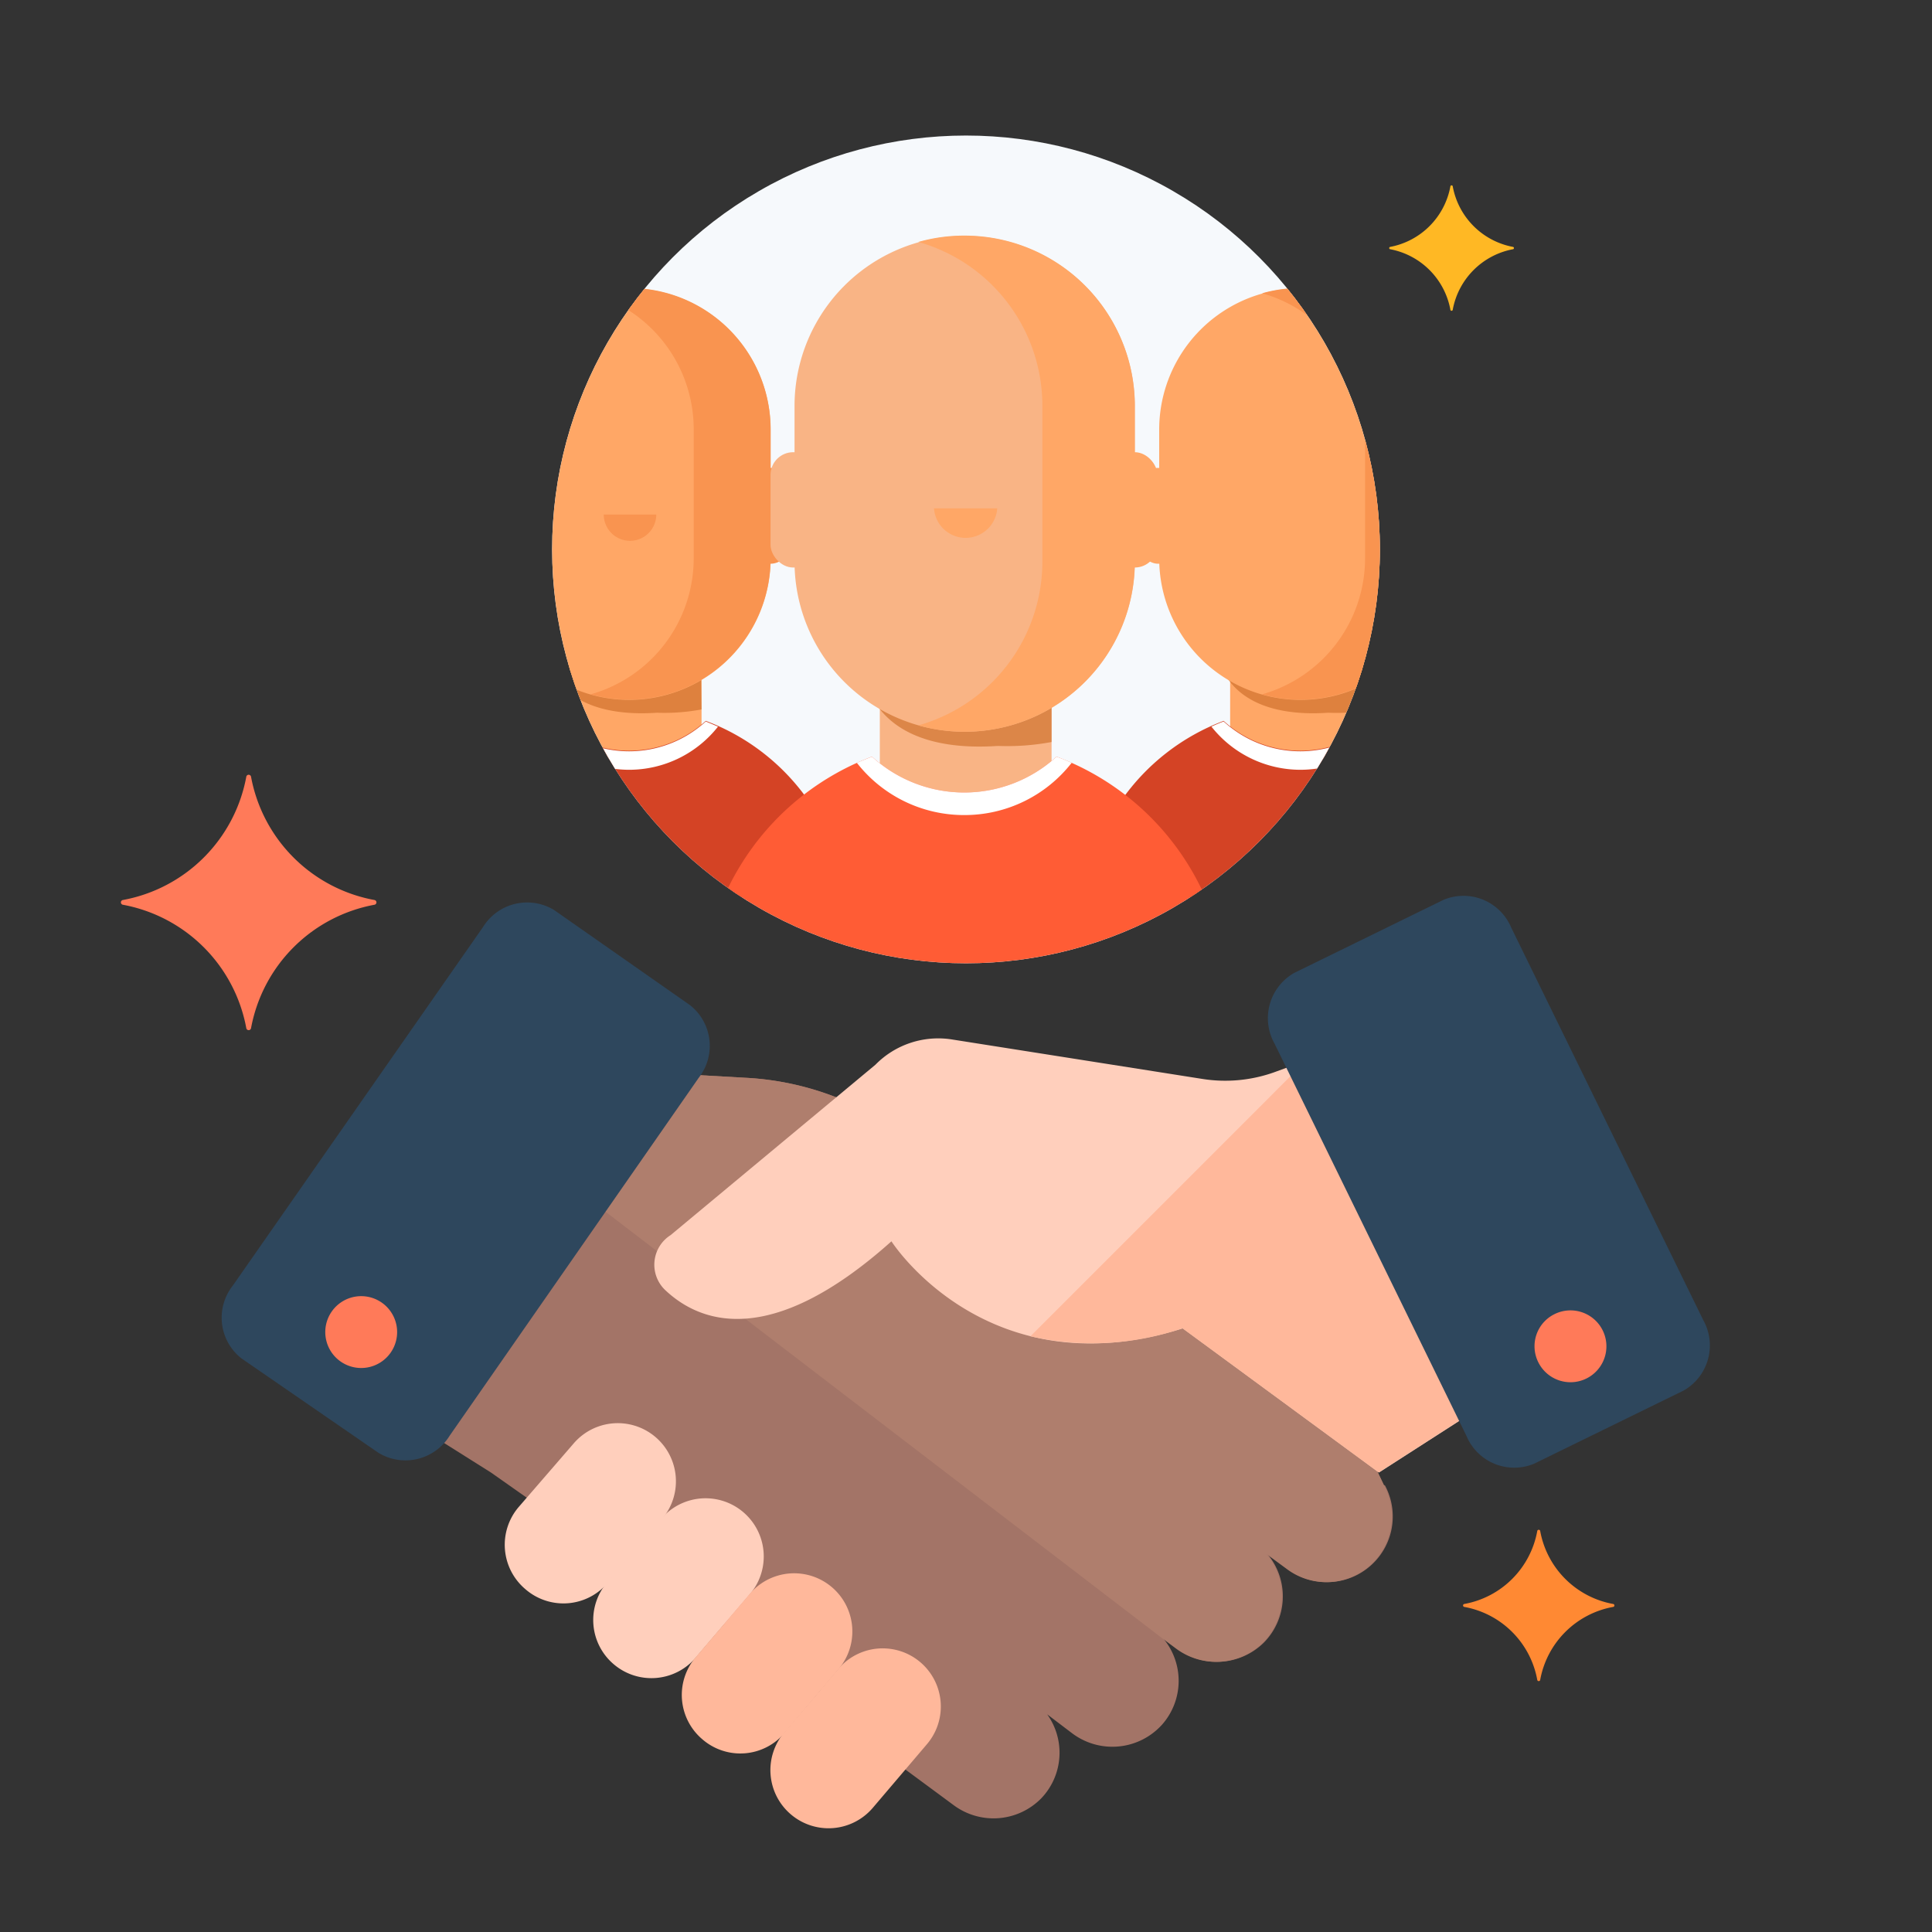 <svg id="Layer_2" data-name="Layer 2" xmlns="http://www.w3.org/2000/svg" xmlns:xlink="http://www.w3.org/1999/xlink" viewBox="0 0 128 128"><rect x="0" y="0" width="128" height="128" fill="#333333" stroke="none"/><defs><style>.cls-1{fill:none;}.cls-2{fill:#a37467;}.cls-3{fill:#af7e6d;}.cls-4{fill:#ffcfbc;}.cls-5{fill:#ffb89b;}.cls-6{fill:#2e475d;}.cls-7{fill:#ff7a59;}.cls-8{fill:#f6f9fc;}.cls-9{clip-path:url(#clip-path);}.cls-10{clip-path:url(#clip-path-2);}.cls-11{fill:#ffa766;}.cls-12{fill:#cc6d29;opacity:0.65;}.cls-13{fill:#f99450;}.cls-14{fill:#d44325;}.cls-15{fill:#fff;}.cls-16{clip-path:url(#clip-path-3);}.cls-17{clip-path:url(#clip-path-4);}.cls-18{fill:#f9b485;}.cls-19{fill:#ff5c35;}.cls-20{fill:#ffb824;}.cls-21{fill:#ff8933;}</style><clipPath id="clip-path"><circle class="cls-1" cx="64" cy="36.4" r="27.42"/></clipPath><clipPath id="clip-path-2"><circle class="cls-1" cx="86.24" cy="38.52" r="22.19"/></clipPath><clipPath id="clip-path-3"><circle class="cls-1" cx="41.76" cy="38.52" r="22.19"/></clipPath><clipPath id="clip-path-4"><circle class="cls-1" cx="64" cy="39.01" r="26.71"/></clipPath></defs><path class="cls-2" d="M91.69,98.4l-.4-.84-.17-1.9L57.57,74,55.68,72.8l-.51-.19a19.21,19.21,0,0,0-5.7-1.2l-5.32-.3a16.35,16.35,0,0,0-2.1,0,8.2,8.2,0,0,1-3.69-.62l-3.85-1.62-1.07.76L24.56,91.68l.49,1.17,7.48,4.71,2.36,1.66,1.5,0,23.34,16.48.22,1.51,3.21,2.37a4.43,4.43,0,0,0,5.83-.44,4.37,4.37,0,0,0,.39-5.56L71,114.81a4.43,4.43,0,0,0,6-.56,4.38,4.38,0,0,0,.06-5.71l.9.67a4.43,4.43,0,0,0,5.75-.36,4.36,4.36,0,0,0,.27-5.88l1.36,1a4.35,4.35,0,0,0,6.41-5.57Z"/><path class="cls-3" d="M77,108.54l.9.67a4.43,4.43,0,0,0,5.75-.36,4.36,4.36,0,0,0,.27-5.88l1.36,1a4.35,4.35,0,0,0,6.41-5.57h0l-.4-.84-.17-1.9L57.57,74,55.68,72.8l-.51-.19a19.21,19.21,0,0,0-5.7-1.2l-5.32-.3a16.35,16.35,0,0,0-2.1,0,8.2,8.2,0,0,1-3.69-.62l-3.85-1.62-1.07.76-1.7,4.23Z"/><path class="cls-4" d="M34.8,105.28a3.85,3.85,0,0,1-.45-5.42L38,95.64a3.85,3.85,0,1,1,5.86,5l-3.59,4.22A3.84,3.84,0,0,1,34.8,105.28Z"/><path class="cls-4" d="M40.66,110.26a3.84,3.84,0,0,1-.44-5.42l3.59-4.22a3.85,3.85,0,1,1,5.87,5l-3.6,4.22A3.85,3.85,0,0,1,40.66,110.26Z"/><path class="cls-5" d="M46.53,115.23a3.85,3.85,0,0,1-.45-5.42l3.6-4.22a3.85,3.85,0,1,1,5.87,5L52,114.79A3.84,3.84,0,0,1,46.53,115.23Z"/><path class="cls-5" d="M52.4,120.21a3.85,3.85,0,0,1-.45-5.42l3.6-4.23a3.85,3.85,0,1,1,5.86,5l-3.59,4.22A3.85,3.85,0,0,1,52.4,120.21Z"/><path class="cls-4" d="M91.54,69.7l-1.4-.76L84.53,71a9.66,9.66,0,0,1-4.88.48L63.09,68.87A5.83,5.83,0,0,0,58,70.54L44.43,81.83a2.32,2.32,0,0,0-.37,3.63c2.27,2.15,6.93,4,15-3.22,0,0,6.29,9.87,19.3,5.77l13,9.55,8.09-5.2.4-.87Z"/><path class="cls-5" d="M91.54,69.7l-1.4-.76-3.62,1.33-2.8,2.81L68.27,88.53A18.36,18.36,0,0,0,78.34,88l13,9.55,8.09-5.2.4-.87Z"/><path class="cls-6" d="M85.74,64.46l9.89-4.84a3.43,3.43,0,0,1,4.49,1.83l12.72,26a3.44,3.44,0,0,1-1.3,4.68l-9.89,4.84a3.43,3.43,0,0,1-4.49-1.83L84.44,69.14A3.45,3.45,0,0,1,85.74,64.46Z"/><path class="cls-7" d="M103,87.06a2.38,2.38,0,1,1-1.09,3.18A2.37,2.37,0,0,1,103,87.06Z"/><path class="cls-6" d="M36.71,60.29l9,6.3a3.43,3.43,0,0,1,.58,4.82L29.79,95.12a3.44,3.44,0,0,1-4.72,1.13L16,90a3.43,3.43,0,0,1-.58-4.82L32,61.42A3.44,3.44,0,0,1,36.71,60.29Z"/><path class="cls-7" d="M25.29,86.3a2.38,2.38,0,1,1-3.31.59A2.38,2.38,0,0,1,25.29,86.3Z"/><circle class="cls-8" cx="64" cy="36.4" r="27.42"/><g class="cls-9"><g class="cls-10"><rect class="cls-11" x="81.5" y="43.96" width="9.46" height="6.35"/><path class="cls-12" d="M91,47a13.07,13.07,0,0,1-3,.22h0c-1.65.11-5.65.16-7.09-3V44H91Z"/><path class="cls-11" d="M86.16,19.1h0a9.36,9.36,0,0,0-9.36,9.37V37a9.37,9.37,0,0,0,9.36,9.37h0A9.37,9.37,0,0,0,95.53,37V28.47A9.36,9.36,0,0,0,86.16,19.1Z"/><path class="cls-11" d="M84.47,34.09a1.75,1.75,0,0,0,3.49,0Z"/><path class="cls-13" d="M86.16,19.08h0a9.22,9.22,0,0,0-2.54.35,9.37,9.37,0,0,1,6.82,9V37a9.38,9.38,0,0,1-6.82,9,9.22,9.22,0,0,0,2.54.35h0A9.37,9.37,0,0,0,95.52,37V28.45A9.36,9.36,0,0,0,86.16,19.08Z"/><rect class="cls-11" x="75.48" y="31" width="2.5" height="6.35" rx="1.25"/><rect class="cls-13" x="94.27" y="31" width="2.5" height="6.35" rx="1.25"/><path class="cls-14" d="M91.23,47.76a7.52,7.52,0,0,1-10.16,0,14.48,14.48,0,0,0-9.38,13.55V68.5h29V61.32A14.49,14.49,0,0,0,91.23,47.76Z"/><path class="cls-15" d="M86.15,51a7.52,7.52,0,0,0,5.9-2.86l-.82-.34a7.52,7.52,0,0,1-10.16,0c-.27.1-.55.22-.81.34A7.52,7.52,0,0,0,86.15,51Z"/></g><g class="cls-16"><rect class="cls-11" x="37.02" y="43.96" width="9.46" height="6.35"/><path class="cls-12" d="M46.48,47a13.12,13.12,0,0,1-2.95.22h0c-1.66.11-5.66.16-7.09-3V44h10Z"/><path class="cls-11" d="M41.69,19.1h0a9.36,9.36,0,0,0-9.37,9.37V37a9.37,9.37,0,0,0,9.37,9.37h0A9.38,9.38,0,0,0,51.06,37V28.47A9.37,9.37,0,0,0,41.69,19.1Z"/><path class="cls-13" d="M40,34.09a1.74,1.74,0,0,0,3.48,0Z"/><path class="cls-13" d="M41.68,19.08h0a9.27,9.27,0,0,0-2.54.35,9.36,9.36,0,0,1,6.82,9V37a9.37,9.37,0,0,1-6.82,9,9.27,9.27,0,0,0,2.54.35h0A9.37,9.37,0,0,0,51.05,37V28.45A9.36,9.36,0,0,0,41.68,19.08Z"/><rect class="cls-11" x="31" y="31" width="2.5" height="6.35" rx="1.25"/><rect class="cls-13" x="49.79" y="31" width="2.5" height="6.35" rx="1.25"/><path class="cls-14" d="M46.76,47.76a7.52,7.52,0,0,1-10.16,0,14.47,14.47,0,0,0-9.39,13.55V68.5H56.16V61.32A14.48,14.48,0,0,0,46.76,47.76Z"/><path class="cls-15" d="M41.67,51a7.5,7.5,0,0,0,5.9-2.86l-.81-.34a7.52,7.52,0,0,1-10.16,0c-.28.1-.55.22-.82.34A7.53,7.53,0,0,0,41.67,51Z"/></g><g class="cls-17"><rect class="cls-18" x="58.29" y="45.55" width="11.38" height="7.64"/><path class="cls-12" d="M69.67,49.16a16,16,0,0,1-3.55.26h0c-2,.13-6.8.2-8.53-3.58v-.29H69.67Z"/><path class="cls-18" d="M63.91,15.63h0A11.27,11.27,0,0,0,52.64,26.91V37.2A11.27,11.27,0,0,0,63.91,48.48h0A11.28,11.28,0,0,0,75.19,37.2V26.91A11.28,11.28,0,0,0,63.91,15.63Z"/><path class="cls-11" d="M61.88,33.68a2.1,2.1,0,0,0,4.19,0Z"/><path class="cls-11" d="M63.9,15.61h0a11.08,11.08,0,0,0-3.06.42,11.28,11.28,0,0,1,8.22,10.85V37.2a11.28,11.28,0,0,1-8.22,10.86,11.47,11.47,0,0,0,3.06.42h0A11.28,11.28,0,0,0,75.18,37.2V26.88A11.27,11.27,0,0,0,63.9,15.61Z"/><rect class="cls-18" x="51.05" y="29.96" width="3.01" height="7.64" rx="1.5"/><rect class="cls-11" x="73.67" y="29.96" width="3.01" height="7.64" rx="1.5"/><path class="cls-19" d="M70,50.13a9.06,9.06,0,0,1-12.23,0A17.43,17.43,0,0,0,46.49,66.46v8.63H81.33V66.46A17.44,17.44,0,0,0,70,50.13Z"/><path class="cls-15" d="M63.89,54A9,9,0,0,0,71,50.54c-.32-.15-.65-.28-1-.41a9.06,9.06,0,0,1-12.23,0c-.33.13-.66.26-1,.41A9,9,0,0,0,63.89,54Z"/></g><polygon class="cls-19" points="64 66.18 66.11 70.46 70.83 71.14 67.42 74.47 68.22 79.17 64 76.95 59.78 79.17 60.58 74.47 57.17 71.14 61.89 70.46 64 66.18"/><polygon class="cls-7" points="64 76.95 59.78 79.17 60.58 74.47 57.17 71.14 61.89 70.46 64 66.18 64 76.95"/><polygon class="cls-19" points="86.53 68.25 87.97 71.17 91.18 71.63 88.85 73.9 89.4 77.1 86.53 75.59 83.65 77.1 84.2 73.9 81.88 71.63 85.09 71.17 86.53 68.25"/><polygon class="cls-7" points="86.53 75.59 83.65 77.1 84.2 73.9 81.88 71.63 85.09 71.17 86.53 68.25 86.53 75.59"/><polygon class="cls-19" points="41.87 68.25 43.31 71.17 46.52 71.63 44.2 73.9 44.75 77.1 41.87 75.59 39 77.1 39.55 73.9 37.22 71.63 40.44 71.17 41.87 68.25"/><polygon class="cls-7" points="41.87 75.59 39 77.1 39.55 73.9 37.22 71.63 40.44 71.17 41.87 68.25 41.87 75.59"/></g><g id="mobile_payment" data-name="mobile payment"><path class="cls-7" d="M8.13,59.63a10.19,10.19,0,0,0,8.19-8.18.16.16,0,0,1,.31,0,10.19,10.19,0,0,0,8.19,8.18.16.16,0,0,1,0,.31,10.2,10.2,0,0,0-8.19,8.19.16.16,0,0,1-.31,0,10.2,10.2,0,0,0-8.19-8.19A.16.16,0,0,1,8.13,59.63Z"/><path class="cls-20" d="M92.09,16.36a5,5,0,0,0,4-4,.08.08,0,0,1,.16,0,5,5,0,0,0,4,4,.08.08,0,0,1,0,.15,5,5,0,0,0-4,4,.08.08,0,0,1-.16,0,5,5,0,0,0-4-4A.08.08,0,0,1,92.09,16.36Z"/><path class="cls-21" d="M97,106.27a6,6,0,0,0,4.85-4.85.1.1,0,0,1,.19,0,6,6,0,0,0,4.85,4.85.1.1,0,0,1,0,.19,6,6,0,0,0-4.85,4.85.1.1,0,0,1-.19,0A6,6,0,0,0,97,106.46.1.1,0,0,1,97,106.27Z"/></g></svg>